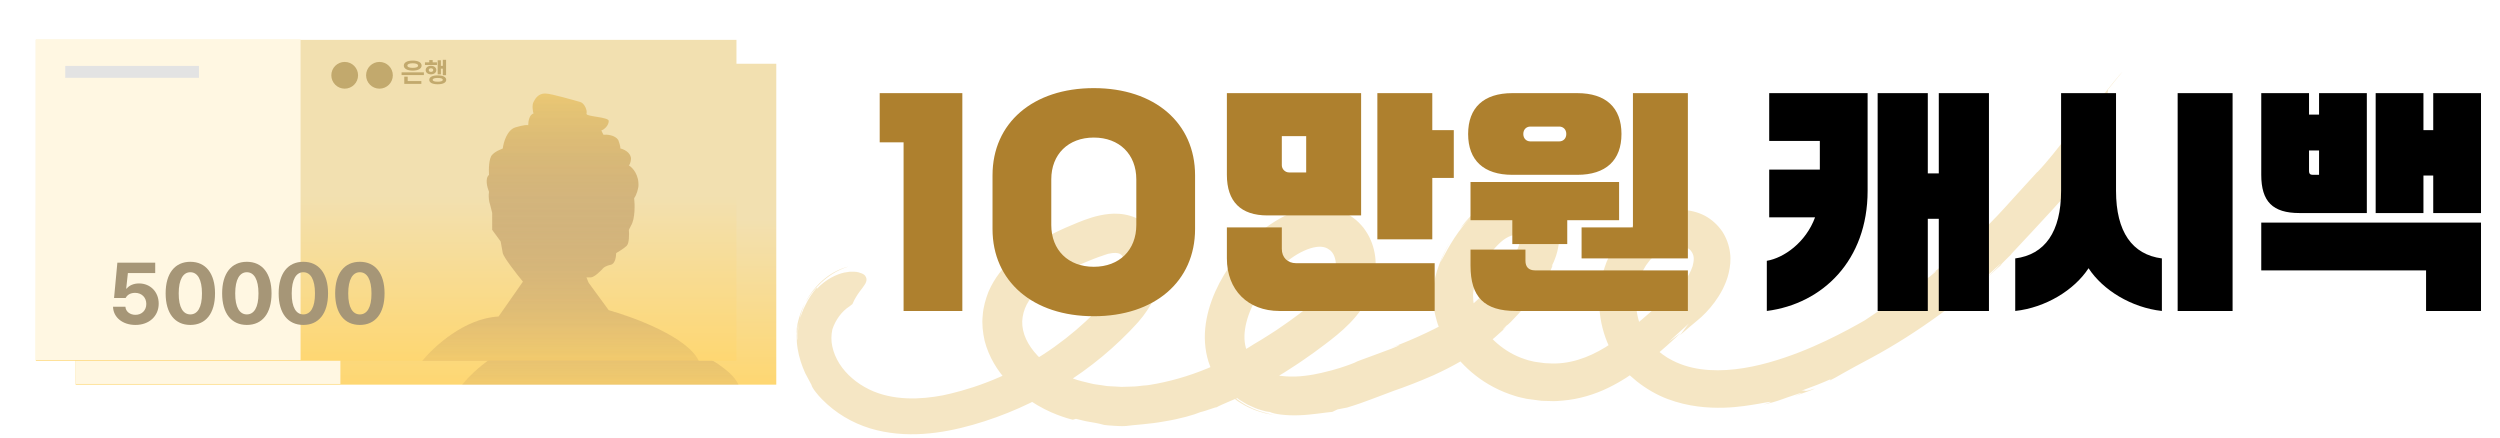 <svg width="314" height="55" viewBox="0 0 314 55" fill="none" xmlns="http://www.w3.org/2000/svg">
<path d="M9.5 8.007H97.5V48.312H9.5V8.007Z" fill="url(#paint0_linear_2179_1563)"/>
<circle cx="48.294" cy="12.457" r="1.679" fill="#C2A96D"/>
<circle cx="52.66" cy="12.457" r="1.679" fill="#C2A96D"/>
<path d="M58.239 12.083V12.427H55.438V12.083H58.239ZM57.922 13.186V13.53H55.776V12.633H56.208V13.186H57.922ZM56.839 10.609C57.51 10.605 57.952 10.845 57.955 11.236C57.952 11.627 57.51 11.87 56.839 11.87C56.16 11.87 55.718 11.627 55.718 11.236C55.718 10.845 56.16 10.605 56.839 10.609ZM56.839 10.946C56.413 10.949 56.164 11.051 56.167 11.236C56.164 11.428 56.413 11.523 56.839 11.523C57.264 11.523 57.51 11.428 57.51 11.236C57.51 11.051 57.264 10.949 56.839 10.946ZM61.028 10.514V12.441H60.62V11.624H60.373V12.339H59.972V10.572H60.373V11.273H60.62V10.514H61.028ZM59.881 10.831V11.165H58.373V10.831H58.916V10.541H59.344V10.831H59.881ZM59.132 11.267C59.523 11.267 59.8 11.482 59.803 11.803C59.8 12.12 59.523 12.336 59.132 12.336C58.747 12.336 58.467 12.12 58.467 11.803C58.467 11.482 58.747 11.267 59.132 11.267ZM59.132 11.577C58.963 11.577 58.852 11.661 58.852 11.803C58.852 11.945 58.963 12.032 59.132 12.029C59.3 12.032 59.412 11.945 59.415 11.803C59.412 11.661 59.3 11.577 59.132 11.577ZM59.979 12.468C60.643 12.468 61.041 12.67 61.045 13.028C61.041 13.382 60.643 13.584 59.979 13.584C59.317 13.584 58.916 13.382 58.916 13.028C58.916 12.67 59.317 12.468 59.979 12.468ZM59.979 12.791C59.564 12.791 59.344 12.866 59.348 13.028C59.344 13.183 59.564 13.26 59.979 13.26C60.397 13.26 60.61 13.183 60.61 13.028C60.61 12.866 60.397 12.791 59.979 12.791Z" fill="#C2A96D"/>
<path d="M67.617 42.757C63.358 42.969 59.454 46.563 58.034 48.333H92.771C91.387 45.359 84.652 42.846 81.458 41.961L78.929 38.509L78.663 37.845H79.196C79.621 37.845 80.438 37.048 80.793 36.65C80.881 36.562 81.192 36.358 81.724 36.252C82.257 36.146 82.39 35.234 82.39 34.792C82.7 34.615 83.401 34.181 83.721 33.862C84.04 33.544 84.031 32.402 83.987 31.871L84.253 31.34C84.785 30.49 84.741 28.685 84.652 27.888C84.972 27.463 85.14 26.738 85.185 26.428C85.291 24.941 84.43 24.038 83.987 23.773C84.2 23.56 84.253 23.065 84.253 22.843C84.147 22.1 83.321 21.737 82.922 21.649C82.922 21.33 82.745 20.808 82.656 20.587C82.23 19.949 81.236 19.878 80.793 19.923L80.526 19.392C80.926 19.259 81.458 18.728 81.458 18.197C81.458 17.666 78.53 17.666 78.663 17.267C78.796 16.869 78.397 15.94 77.865 15.807C77.332 15.674 74.271 14.745 73.473 14.745C72.674 14.745 72.275 15.276 72.009 15.807C71.796 16.232 71.92 16.958 72.009 17.267C71.476 17.374 71.343 18.285 71.343 18.728C71.255 18.684 70.811 18.675 69.746 18.993C68.681 19.312 68.238 20.896 68.149 21.649C67.617 21.914 67.351 21.914 66.818 22.445C66.392 22.87 66.375 24.304 66.419 24.968C65.887 25.392 66.197 26.561 66.419 27.092C66.312 27.835 66.463 28.463 66.552 28.685L66.818 29.747V31.871L67.883 33.331C67.927 33.597 68.043 34.261 68.149 34.792C68.256 35.323 69.879 37.403 70.678 38.376L67.617 42.757Z" fill="url(#paint1_linear_2179_1563)"/>
<path d="M9.5 7.923H42.752V48.228H9.5V7.923Z" fill="#FFF7E2"/>
<rect x="13.194" y="11.282" width="16.794" height="1.493" fill="#E3E3E3"/>
<path d="M22.012 43.812C20.402 43.812 19.229 42.863 19.197 41.53H20.754C20.786 42.138 21.34 42.543 22.012 42.543C22.811 42.543 23.376 41.978 23.376 41.179C23.376 40.358 22.8 39.793 21.99 39.782C21.415 39.782 21.009 39.995 20.775 40.432H19.325L19.741 35.987H24.495V37.298H21.063L20.85 39.249H20.914C21.201 38.865 21.777 38.599 22.459 38.599C23.877 38.599 24.933 39.654 24.933 41.136C24.933 42.692 23.749 43.812 22.012 43.812ZM28.906 43.812C26.977 43.812 25.804 42.373 25.804 39.846C25.804 37.32 26.977 35.88 28.906 35.88C30.836 35.88 32.008 37.33 32.008 39.846C32.008 42.383 30.836 43.812 28.906 43.812ZM28.906 42.49C29.802 42.49 30.377 41.626 30.367 39.846C30.367 38.087 29.802 37.192 28.906 37.192C28.011 37.192 27.446 38.087 27.446 39.846C27.435 41.626 28.011 42.49 28.906 42.49ZM36.003 43.812C34.074 43.812 32.901 42.373 32.901 39.846C32.901 37.32 34.074 35.88 36.003 35.88C37.933 35.88 39.105 37.33 39.105 39.846C39.105 42.383 37.933 43.812 36.003 43.812ZM36.003 42.49C36.899 42.49 37.474 41.626 37.464 39.846C37.464 38.087 36.899 37.192 36.003 37.192C35.108 37.192 34.543 38.087 34.543 39.846C34.532 41.626 35.108 42.49 36.003 42.49ZM43.1 43.812C41.171 43.812 39.998 42.373 39.998 39.846C39.998 37.32 41.171 35.88 43.1 35.88C45.03 35.88 46.203 37.33 46.203 39.846C46.203 42.383 45.03 43.812 43.1 43.812ZM43.1 42.49C43.996 42.49 44.572 41.626 44.561 39.846C44.561 38.087 43.996 37.192 43.1 37.192C42.205 37.192 41.64 38.087 41.64 39.846C41.629 41.626 42.205 42.49 43.1 42.49ZM50.198 43.812C48.268 43.812 47.096 42.373 47.096 39.846C47.096 37.32 48.268 35.88 50.198 35.88C52.127 35.88 53.3 37.33 53.3 39.846C53.3 42.383 52.127 43.812 50.198 43.812ZM50.198 42.49C51.093 42.49 51.669 41.626 51.658 39.846C51.658 38.087 51.093 37.192 50.198 37.192C49.302 37.192 48.737 38.087 48.737 39.846C48.727 41.626 49.302 42.49 50.198 42.49Z" fill="#A69677"/>
<g filter="url(#filter0_d_2179_1563)">
<path d="M2.5 3.007H90.5V43.312H2.5V3.007Z" fill="url(#paint2_linear_2179_1563)"/>
<circle cx="41.294" cy="7.457" r="1.679" fill="#C2A96D"/>
<circle cx="45.66" cy="7.457" r="1.679" fill="#C2A96D"/>
<path d="M51.239 7.083V7.427H48.438V7.083H51.239ZM50.922 8.186V8.53H48.776V7.633H49.208V8.186H50.922ZM49.839 5.609C50.51 5.605 50.952 5.845 50.955 6.236C50.952 6.628 50.51 6.87 49.839 6.87C49.16 6.87 48.718 6.628 48.718 6.236C48.718 5.845 49.16 5.605 49.839 5.609ZM49.839 5.946C49.413 5.949 49.164 6.051 49.167 6.236C49.164 6.428 49.413 6.523 49.839 6.523C50.264 6.523 50.51 6.428 50.51 6.236C50.51 6.051 50.264 5.949 49.839 5.946ZM54.028 5.514V7.441H53.62V6.624H53.373V7.339H52.972V5.572H53.373V6.273H53.62V5.514H54.028ZM52.881 5.831V6.165H51.373V5.831H51.916V5.541H52.344V5.831H52.881ZM52.132 6.267C52.523 6.267 52.8 6.482 52.803 6.803C52.8 7.12 52.523 7.336 52.132 7.336C51.747 7.336 51.467 7.12 51.467 6.803C51.467 6.482 51.747 6.267 52.132 6.267ZM52.132 6.577C51.963 6.577 51.852 6.661 51.852 6.803C51.852 6.945 51.963 7.032 52.132 7.029C52.3 7.032 52.412 6.945 52.415 6.803C52.412 6.661 52.3 6.577 52.132 6.577ZM52.979 7.468C53.643 7.468 54.041 7.67 54.045 8.028C54.041 8.382 53.643 8.584 52.979 8.584C52.317 8.584 51.916 8.382 51.916 8.028C51.916 7.67 52.317 7.468 52.979 7.468ZM52.979 7.791C52.564 7.791 52.344 7.866 52.348 8.028C52.344 8.183 52.564 8.26 52.979 8.26C53.397 8.26 53.61 8.183 53.61 8.028C53.61 7.866 53.397 7.791 52.979 7.791Z" fill="#C2A96D"/>
<path d="M60.617 37.757C56.358 37.969 52.454 41.563 51.034 43.333H85.771C84.387 40.359 77.652 37.846 74.458 36.961L71.929 33.509L71.663 32.845H72.196C72.621 32.845 73.438 32.048 73.793 31.65C73.881 31.562 74.192 31.358 74.724 31.252C75.257 31.146 75.39 30.234 75.39 29.792C75.7 29.615 76.401 29.181 76.721 28.862C77.04 28.544 77.031 27.402 76.987 26.871L77.253 26.34C77.785 25.49 77.741 23.685 77.652 22.888C77.972 22.463 78.14 21.738 78.185 21.428C78.291 19.941 77.43 19.038 76.987 18.773C77.2 18.56 77.253 18.065 77.253 17.843C77.147 17.1 76.321 16.737 75.922 16.649C75.922 16.33 75.745 15.808 75.656 15.586C75.23 14.949 74.236 14.878 73.793 14.923L73.526 14.392C73.926 14.259 74.458 13.728 74.458 13.197C74.458 12.666 71.53 12.666 71.663 12.268C71.796 11.869 71.397 10.94 70.865 10.807C70.332 10.674 67.271 9.745 66.473 9.745C65.674 9.745 65.275 10.276 65.009 10.807C64.796 11.232 64.92 11.958 65.009 12.268C64.476 12.374 64.343 13.285 64.343 13.728C64.255 13.684 63.811 13.675 62.746 13.993C61.681 14.312 61.238 15.896 61.149 16.649C60.617 16.914 60.351 16.914 59.818 17.445C59.392 17.87 59.375 19.304 59.419 19.968C58.887 20.392 59.197 21.561 59.419 22.092C59.312 22.835 59.463 23.463 59.552 23.685L59.818 24.747V26.871L60.883 28.331C60.927 28.597 61.043 29.261 61.149 29.792C61.256 30.323 62.879 32.403 63.678 33.376L60.617 37.757Z" fill="url(#paint3_linear_2179_1563)"/>
<path d="M2.5 2.923H35.752V43.228H2.5V2.923Z" fill="#FFF7E2"/>
<rect x="6.194" y="6.282" width="16.794" height="1.493" fill="#E3E3E3"/>
<path d="M15.012 38.812C13.402 38.812 12.229 37.863 12.197 36.53H13.754C13.786 37.138 14.34 37.543 15.012 37.543C15.811 37.543 16.376 36.978 16.376 36.179C16.376 35.358 15.8 34.793 14.99 34.782C14.415 34.782 14.009 34.995 13.775 35.432H12.325L12.741 30.987H17.495V32.298H14.063L13.85 34.249H13.914C14.201 33.865 14.777 33.599 15.459 33.599C16.877 33.599 17.933 34.654 17.933 36.136C17.933 37.692 16.749 38.812 15.012 38.812ZM21.906 38.812C19.977 38.812 18.804 37.373 18.804 34.846C18.804 32.32 19.977 30.881 21.906 30.881C23.836 30.881 25.008 32.33 25.008 34.846C25.008 37.383 23.836 38.812 21.906 38.812ZM21.906 37.49C22.802 37.49 23.377 36.626 23.367 34.846C23.367 33.087 22.802 32.192 21.906 32.192C21.011 32.192 20.446 33.087 20.446 34.846C20.435 36.626 21.011 37.49 21.906 37.49ZM29.003 38.812C27.074 38.812 25.901 37.373 25.901 34.846C25.901 32.32 27.074 30.881 29.003 30.881C30.933 30.881 32.105 32.33 32.105 34.846C32.105 37.383 30.933 38.812 29.003 38.812ZM29.003 37.49C29.899 37.49 30.474 36.626 30.464 34.846C30.464 33.087 29.899 32.192 29.003 32.192C28.108 32.192 27.543 33.087 27.543 34.846C27.532 36.626 28.108 37.49 29.003 37.49ZM36.1 38.812C34.171 38.812 32.998 37.373 32.998 34.846C32.998 32.32 34.171 30.881 36.1 30.881C38.03 30.881 39.203 32.33 39.203 34.846C39.203 37.383 38.03 38.812 36.1 38.812ZM36.1 37.49C36.996 37.49 37.572 36.626 37.561 34.846C37.561 33.087 36.996 32.192 36.1 32.192C35.205 32.192 34.64 33.087 34.64 34.846C34.629 36.626 35.205 37.49 36.1 37.49ZM43.198 38.812C41.268 38.812 40.096 37.373 40.096 34.846C40.096 32.32 41.268 30.881 43.198 30.881C45.127 30.881 46.3 32.33 46.3 34.846C46.3 37.383 45.127 38.812 43.198 38.812ZM43.198 37.49C44.093 37.49 44.669 36.626 44.658 34.846C44.658 33.087 44.093 32.192 43.198 32.192C42.302 32.192 41.737 33.087 41.737 34.846C41.727 36.626 42.302 37.49 43.198 37.49Z" fill="#A69677"/>
</g>
<path d="M106.523 33.49C105.686 33.696 104.596 34.169 103.616 34.963C102.63 35.748 101.77 36.809 101.167 37.957C101.683 37.101 102.296 36.269 103.147 35.489C103.993 34.715 105.069 33.959 106.523 33.495V33.49Z" fill="#F5E6C4"/>
<path d="M101.143 38C101.143 38 101.129 38.024 101.124 38.039C101.143 38.005 101.153 37.986 101.167 37.957C101.158 37.976 101.148 37.986 101.143 38Z" fill="#F5E6C4"/>
<path d="M265.575 10.043C265.269 10.43 264.919 10.87 264.57 11.315C264.91 10.894 265.259 10.459 265.575 10.043Z" fill="#F5E6C4"/>
<path d="M134.764 52.711L135.142 52.605C135.782 52.749 136.28 52.902 136.686 52.959C137.088 53.031 137.389 53.079 137.619 53.122C138.078 53.208 138.25 53.261 138.413 53.304C138.575 53.356 138.728 53.39 139.14 53.423C139.345 53.442 139.618 53.462 139.991 53.485C140.364 53.505 140.837 53.543 141.44 53.505C142.382 53.361 144.376 53.28 146.284 52.921C148.207 52.615 150.029 52.084 150.77 51.764C150.766 51.773 150.895 51.735 151.096 51.678C151.296 51.62 151.564 51.544 151.818 51.448C152.334 51.271 152.841 51.104 152.788 51.166C153.09 50.975 153.635 50.764 154.247 50.487C154.864 50.219 155.581 49.942 156.198 49.597C156.638 49.334 155.84 49.727 155.476 49.856C156.433 49.358 157.408 48.885 158.331 48.335C159.46 47.77 159.775 47.689 158.58 48.368C158.809 48.244 159.072 48.1 159.355 47.947C159.632 47.785 159.938 47.603 160.263 47.412C160.588 47.216 160.938 47.01 161.311 46.785C161.674 46.551 162.057 46.302 162.458 46.044C163.271 45.532 164.123 44.916 165.046 44.27C165.954 43.591 166.906 42.916 167.944 42.051C168.972 41.19 170.101 40.143 171.076 38.718C171.559 38.005 171.99 37.216 172.32 36.255C172.635 35.322 172.803 34.342 172.798 33.323C172.788 32.304 172.626 31.233 172.167 30.167C171.951 29.636 171.631 29.119 171.272 28.631C170.89 28.158 170.445 27.689 169.948 27.35C168.996 26.623 167.748 26.135 166.571 26.035C165.39 25.915 164.304 26.083 163.343 26.355C162.377 26.628 161.511 27.015 160.727 27.46C159.938 27.905 159.206 28.397 158.532 28.942C157.155 30.052 156.069 31.262 155.084 32.539C154.108 33.82 153.281 35.188 152.635 36.637C151.995 38.086 151.531 39.631 151.378 41.238C151.22 42.84 151.411 44.523 151.99 46.006C152.588 47.488 153.496 48.665 154.462 49.578C154.721 49.793 154.974 50.004 155.223 50.205C155.467 50.415 155.749 50.554 155.997 50.716C156.509 51.051 157.026 51.257 157.504 51.462C157.982 51.663 158.436 51.769 158.857 51.898C159.273 51.998 159.651 52.056 159.991 52.123C159.302 51.941 158.097 51.711 156.944 51.113C156.653 50.989 156.375 50.822 156.112 50.65C155.849 50.477 155.586 50.324 155.366 50.143C154.936 49.765 154.548 49.44 154.348 49.153C154.62 49.43 154.936 49.64 155.199 49.86C155.467 50.085 155.734 50.253 155.993 50.406C156.251 50.559 156.49 50.712 156.72 50.831C156.954 50.941 157.174 51.042 157.384 51.133C157.8 51.338 158.173 51.439 158.523 51.544C158.695 51.592 158.867 51.644 159.029 51.678C159.192 51.706 159.35 51.725 159.508 51.745C160.029 52.017 161.593 52.223 163.181 52.156C164.773 52.103 166.38 51.812 167.341 51.73L168.001 51.419C168.412 51.352 168.814 51.271 169.211 51.185C170.498 50.798 171.502 50.425 172.21 50.157C172.932 49.884 173.458 49.688 173.85 49.54C174.634 49.243 174.873 49.153 175.079 49.076C175.285 49.004 175.462 48.942 176.122 48.708C176.782 48.459 177.925 48.057 180.067 47.12C182.535 45.996 184.304 44.935 185.744 43.94C185.925 43.816 186.102 43.691 186.274 43.572C186.38 43.495 186.485 43.419 186.585 43.342L186.853 43.132C187.193 42.854 187.499 42.596 187.79 42.343C188.374 41.831 188.919 41.338 189.483 40.822C189.153 41.137 188.202 41.893 189.22 40.894C189.354 40.86 190.024 40.186 190.698 39.44C191.377 38.698 192.056 37.861 192.334 37.627C192.783 37.072 193.725 35.872 194.323 34.786C194.935 33.715 195.222 32.84 194.778 33.634C194.84 33.543 194.916 33.385 195.007 33.194C195.103 33.007 195.208 32.773 195.304 32.505C195.514 31.994 195.681 31.319 195.763 30.736C195.796 30.43 195.806 30.124 195.815 29.913C195.815 29.693 195.796 29.531 195.806 29.488C195.801 29.392 195.916 29.76 195.863 30.731C195.887 30.463 195.892 30.172 195.892 29.894C195.882 29.607 195.839 29.306 195.796 29.019C195.744 28.732 195.653 28.455 195.567 28.187C195.471 27.919 195.337 27.67 195.213 27.426C194.931 26.953 194.605 26.532 194.228 26.197C193.859 25.829 193.505 25.638 193.171 25.413C193.936 25.887 194.739 26.656 195.203 27.551C195.098 27.321 194.94 27.13 194.797 26.929C194.653 26.728 194.5 26.546 194.328 26.384C194.161 26.221 193.984 26.049 193.816 25.915C193.644 25.791 193.477 25.671 193.305 25.556C192.936 25.303 192.702 25.222 192.305 25.021C191.922 24.849 191.516 24.734 191.114 24.667C190.913 24.634 190.713 24.614 190.516 24.6C190.32 24.59 190.182 24.581 189.995 24.6C189.641 24.624 189.297 24.657 188.962 24.705C188.35 24.858 187.747 25.035 187.284 25.284C186.767 25.509 186.389 25.791 185.978 26.054C185.605 26.331 185.265 26.618 184.945 26.915C184.333 27.512 183.797 28.129 183.338 28.818C183.529 28.574 183.735 28.335 183.955 28.105C184.17 27.871 184.381 27.642 184.629 27.422C183.529 28.55 182.783 29.684 182.195 30.654C181.602 31.62 181.215 32.453 180.904 32.969C181.277 32.003 181.722 31.085 182.233 30.195C181.593 31.257 181.119 32.271 180.746 33.27C180.373 34.27 180.105 35.265 180.01 36.432C180 36.575 179.981 36.723 179.981 36.857L179.99 37.245L180.019 38.019C180.081 38.526 180.139 39.038 180.258 39.54C180.387 40.038 180.502 40.544 180.703 41.032C180.799 41.276 180.88 41.534 180.995 41.773C181.114 42.013 181.234 42.257 181.353 42.505C181.129 42.032 180.909 41.558 180.746 41.047C180.808 41.214 180.885 41.4 180.966 41.606C181.057 41.807 181.167 42.022 181.282 42.257C181.497 42.735 181.822 43.237 182.176 43.801C182.917 44.901 183.965 46.092 185.328 47.158C186.686 48.225 188.374 49.148 190.292 49.731C190.765 49.894 191.272 49.975 191.769 50.095C192.257 50.162 192.745 50.224 193.242 50.291L193.611 50.339L193.988 50.353L194.749 50.372C195.256 50.406 195.763 50.358 196.274 50.315C198.316 50.147 200.301 49.535 201.989 48.713C203.687 47.89 205.131 46.905 206.327 45.968C207.522 45.03 208.532 44.16 209.325 43.447C210.129 42.73 210.727 42.17 211.104 41.816L209.56 42.969C210.449 42.156 211.32 41.343 212.2 40.563C211.879 40.822 211.181 42.003 210.884 42.199C211.243 41.893 211.697 41.501 212.238 41.042C212.506 40.817 212.793 40.578 213.103 40.32C213.29 40.162 213.481 39.994 213.677 39.827C213.864 39.645 214.055 39.459 214.251 39.267C215.007 38.478 215.753 37.517 216.375 36.312C216.676 35.7 216.958 35.04 217.13 34.27C217.307 33.51 217.417 32.663 217.293 31.754C217.183 30.851 216.858 29.918 216.336 29.105C215.791 28.297 215.026 27.575 214.122 27.092C213.213 26.618 212.238 26.408 211.296 26.355C210.349 26.298 209.445 26.441 208.575 26.671C207.699 26.9 206.877 27.264 206.093 27.723C205.308 28.177 204.577 28.756 203.926 29.464C203.285 30.172 202.812 30.889 202.367 31.678C202.152 32.07 201.985 32.481 201.793 32.883C201.645 33.299 201.487 33.715 201.363 34.136C200.406 37.527 200.827 41.176 202.424 44.155C202.616 44.528 202.86 44.877 203.08 45.236C203.314 45.58 203.587 45.905 203.84 46.235C204.117 46.546 204.409 46.843 204.696 47.139C204.993 47.407 205.294 47.651 205.586 47.9C206.8 48.856 208.115 49.612 209.435 50.109C212.08 51.104 214.567 51.257 216.518 51.209C218.484 51.147 219.957 50.86 220.899 50.712C223.902 50.128 221.487 50.803 221.449 50.831C222.362 50.63 222.903 50.458 223.256 50.348C223.615 50.238 223.787 50.176 223.94 50.114C224.242 49.98 224.5 49.923 225.973 49.42C226.786 49.167 225.844 49.578 225.394 49.75C226.69 49.306 227.881 48.885 227.957 48.789C226.346 49.344 226.967 48.942 226.25 49.076C227.503 48.636 228.732 48.153 229.937 47.622L229.818 47.79C230.22 47.608 230.707 47.326 231.516 46.862C232.329 46.407 233.467 45.776 235.164 44.877C238.02 43.333 240.865 41.515 243.601 39.526C246.355 37.522 248.909 35.312 251.286 33.103C251.262 33.227 250.281 34.174 249.292 35.116C249.937 34.533 250.922 33.639 251.53 33.113C250.32 34.112 253.452 31.18 252.529 31.994C255.762 28.517 259.994 24.117 262.505 20.812C262.534 20.597 263.184 18.259 263.758 15.949C264.332 13.644 264.853 11.363 264.743 11.276C265.542 10.287 266.336 9.292 266.594 9C266.336 9.215 264.753 11.162 263.954 12.219L263.925 12.491C262.051 14.901 263.414 12.998 261.544 15.313C261.353 15.361 263.06 13.223 264.557 11.319C263.189 13.017 261.759 14.638 261.3 15.408C259.97 16.953 261.329 15.14 259.731 17.001C258.646 18.364 257.264 20.191 255.886 21.63L255.896 21.587C254.251 23.361 253.031 24.744 251.821 26.063C250.616 27.383 249.416 28.636 247.78 30.085L248.096 29.732C246.929 30.741 244.729 32.845 242.505 34.48C243.137 34.012 243.725 33.653 242.438 34.696C239.889 36.561 238.101 37.823 236.083 38.981C235.471 39.401 234.854 39.822 234.227 40.229C233.027 40.917 231.372 41.836 229.33 42.802C227.293 43.768 224.858 44.777 222.156 45.532C219.469 46.283 216.461 46.757 213.62 46.369C212.204 46.173 210.861 45.748 209.665 45.059C209.354 44.906 209.091 44.676 208.795 44.495C208.508 44.294 208.259 44.05 207.982 43.835C207.513 43.38 207.078 42.916 206.743 42.338C206.026 41.233 205.624 39.875 205.504 38.517C205.394 37.154 205.61 35.781 206.078 34.59C206.226 34.308 206.322 33.997 206.494 33.744L206.729 33.342L207.001 32.974C207.183 32.701 207.341 32.548 207.532 32.362C207.632 32.276 207.723 32.18 207.833 32.099L208.163 31.855C209.077 31.252 210.22 30.894 211.057 30.956C211.473 30.975 211.793 31.075 212.018 31.195C212.247 31.305 212.381 31.491 212.525 31.716C212.654 31.946 212.726 32.166 212.735 32.457C212.74 32.744 212.687 33.084 212.592 33.433C212.362 34.141 211.951 34.863 211.487 35.437C211.257 35.729 211.023 35.992 210.789 36.216C210.674 36.331 210.559 36.441 210.444 36.537C210.32 36.647 210.196 36.747 210.081 36.848C210.21 36.733 210.287 36.656 210.368 36.58C210.239 36.699 209.985 36.905 209.765 37.092C209.541 37.278 209.311 37.469 209.082 37.665C208.632 38.053 208.173 38.45 207.695 38.856C206.757 39.674 205.796 40.501 204.797 41.324C203.797 42.132 202.75 42.916 201.655 43.605C200.555 44.279 199.402 44.829 198.192 45.193C196.987 45.556 195.72 45.728 194.4 45.628C194.07 45.633 193.735 45.575 193.4 45.528C193.07 45.475 192.712 45.451 192.415 45.36L191.946 45.25L191.482 45.097C191.167 45.011 190.87 44.863 190.564 44.743C189.354 44.208 188.235 43.395 187.307 42.433C186.375 41.467 185.701 40.31 185.313 39.119C185.155 38.517 185.017 37.914 185.026 37.302C185.026 37.158 185.002 36.977 185.026 36.871C185.045 36.742 185.031 36.642 185.069 36.489L185.155 36.054L185.285 35.585C185.681 34.318 186.351 32.979 187.169 31.888C187.566 31.324 188.02 30.851 188.46 30.439C188.905 30.033 189.359 29.774 189.708 29.641C189.79 29.626 189.876 29.583 189.947 29.564C190.014 29.564 190.072 29.564 190.134 29.545C190.153 29.531 190.234 29.545 190.239 29.54H190.282C190.311 29.55 190.344 29.555 190.368 29.564C190.387 29.574 190.402 29.588 190.435 29.602L190.574 29.665C190.641 29.708 190.674 29.741 190.736 29.77C190.784 29.813 190.837 29.846 190.851 29.908C190.894 29.956 190.899 30.018 190.909 30.076C190.909 30.109 190.894 30.172 190.909 30.224C190.885 30.315 190.885 30.396 190.866 30.497C190.779 30.903 190.569 31.429 190.287 31.946C189.713 32.998 188.929 34.045 188.101 35.011C187.274 35.977 186.399 36.876 185.533 37.689C185.103 38.096 184.668 38.483 184.252 38.832C184.041 39.009 183.84 39.172 183.654 39.315C183.51 39.43 183.276 39.583 183.056 39.727C180.847 41.08 177.518 42.649 174.835 43.629C176.322 43.093 175.854 43.376 174.701 43.82C172.664 44.595 171.574 44.968 171.004 45.188C170.431 45.398 170.359 45.437 170.287 45.48C170.215 45.518 170.134 45.566 169.579 45.772C169.02 45.968 167.963 46.384 165.935 46.843C165.352 46.972 164.668 47.111 163.907 47.197C163.142 47.297 162.31 47.326 161.449 47.268C159.709 47.163 158.02 46.503 157.026 44.916C156.543 44.15 156.275 43.237 156.304 42.156C156.337 41.08 156.643 39.889 157.164 38.713C157.681 37.536 158.403 36.369 159.249 35.293C159.67 34.753 160.139 34.241 160.617 33.753C161.091 33.28 161.588 32.859 162.124 32.472C163.176 31.707 164.362 31.152 165.337 31.018C165.825 30.946 166.217 30.999 166.528 31.118C166.681 31.185 166.834 31.252 166.973 31.372C167.131 31.463 167.217 31.587 167.327 31.711C167.729 32.228 167.91 33.203 167.719 34.112C167.681 34.342 167.614 34.557 167.537 34.767C167.504 34.873 167.451 34.968 167.413 35.073C167.356 35.183 167.308 35.293 167.246 35.399C167.006 35.829 166.71 36.245 166.37 36.642C165.686 37.436 164.835 38.153 163.965 38.832C163.53 39.177 163.085 39.497 162.664 39.808C162.243 40.119 161.841 40.42 161.44 40.688C161.043 40.96 160.665 41.224 160.311 41.467C159.948 41.702 159.599 41.926 159.278 42.132C158.633 42.558 158.054 42.888 157.58 43.17C155.586 44.461 153.214 45.695 150.77 46.623C148.327 47.56 145.821 48.172 143.611 48.459L144.051 48.373C143.755 48.407 143.372 48.45 142.913 48.507C142.454 48.564 141.918 48.55 141.32 48.579C141.172 48.584 141.014 48.588 140.857 48.593C140.699 48.584 140.541 48.574 140.373 48.564C140.044 48.545 139.699 48.526 139.345 48.507C138.987 48.507 138.623 48.411 138.245 48.368C137.868 48.301 137.471 48.282 137.083 48.177C136.299 47.981 135.448 47.814 134.692 47.512C133.908 47.221 133.128 46.819 132.377 46.345C130.871 45.408 129.546 44.05 128.872 42.582C128.537 41.85 128.375 41.104 128.389 40.367C128.422 39.636 128.618 38.89 128.963 38.234C129.656 36.91 130.967 35.776 132.363 34.925C133.755 34.055 135.204 33.419 136.428 32.897C137.705 32.362 138.594 32.046 139.14 31.931C138.944 31.965 138.733 32.013 138.518 32.07C139.556 31.726 140.12 31.735 140.407 31.802C140.703 31.855 140.794 31.989 140.928 32.099C140.995 32.233 141.062 32.281 141.076 32.467C141.1 32.644 141.148 32.964 141.005 33.629C141.129 33.462 141.12 34.131 140.737 35.097C140.541 35.571 140.263 36.087 139.967 36.542C139.809 36.757 139.666 36.981 139.513 37.154C139.436 37.245 139.364 37.331 139.302 37.412C139.221 37.503 139.144 37.584 139.073 37.661L139.082 37.589C138.264 38.517 136.868 39.985 135.166 41.434C133.473 42.883 131.483 44.313 129.695 45.336L129.781 45.164C128.332 46.082 126.117 47.197 123.922 48.029C121.727 48.88 119.565 49.425 118.394 49.66C117.045 49.913 115.5 50.099 113.894 50.028C112.292 49.956 110.613 49.631 109.135 48.894C107.638 48.163 106.271 47.02 105.419 45.657C104.994 44.978 104.692 44.251 104.535 43.509C104.382 42.802 104.391 42.094 104.544 41.372C104.936 40.176 105.74 39.086 106.687 38.488L107.064 38.191C107.064 38.191 107.107 38.105 107.174 37.957C107.213 37.881 107.256 37.785 107.304 37.68C107.361 37.584 107.423 37.474 107.49 37.355C107.624 37.092 107.81 36.867 108.007 36.575C108.203 36.322 108.418 36.059 108.585 35.786C108.767 35.528 108.863 35.265 108.829 35.016C108.777 34.772 108.667 34.509 108.212 34.332C107.992 34.246 107.7 34.141 107.342 34.131C107.16 34.122 106.959 34.117 106.739 34.127C106.524 34.15 106.29 34.189 106.036 34.236C105.041 34.461 103.755 35.054 102.583 36.288C102.602 36.212 102.617 36.13 102.646 36.054C102.062 36.742 101.555 37.479 101.177 38.282C100.446 39.708 100.273 40.908 100.216 41.659C100.173 42.032 100.178 42.309 100.178 42.472C100.178 42.634 100.163 42.687 100.135 42.634C100.135 41.118 100.484 39.66 101.125 38.349C100.78 39.076 100.627 39.516 100.56 39.727C100.484 39.937 100.479 39.918 100.513 39.765C100.57 39.454 100.843 38.617 101.115 38.053C100.489 39.244 100.135 40.54 100.001 41.649C99.991 42.314 100.058 41.161 100.216 40.673C100.053 41.544 99.991 42.625 100.178 43.763C100.35 44.863 100.704 45.92 101.134 46.867C101.876 48.301 101.938 48.316 101.952 48.445C101.966 48.507 101.995 48.579 102.153 48.827C102.229 48.956 102.349 49.114 102.526 49.334C102.617 49.444 102.717 49.569 102.832 49.707C102.956 49.841 103.095 49.989 103.253 50.157C104.951 51.888 107.026 53.108 109.293 53.806C111.522 54.48 113.803 54.638 115.969 54.495C118.145 54.351 120.221 53.916 122.205 53.352C124.18 52.787 126.117 52.089 127.992 51.257C131.746 49.593 135.276 47.412 138.461 44.767L139.637 43.753L140.78 42.696C141.148 42.328 141.526 41.969 141.889 41.596L142.425 41.027L142.693 40.74C142.779 40.65 142.87 40.554 142.975 40.43C143.793 39.497 144.458 38.498 145.008 37.393C145.548 36.283 145.998 35.078 146.127 33.596C146.165 33.323 146.174 33.352 146.17 33.533C146.17 33.624 146.16 33.753 146.151 33.907C146.131 34.045 146.108 34.208 146.088 34.37C146.17 33.959 146.194 33.5 146.213 33.05C146.198 32.572 146.189 32.108 146.069 31.597C145.988 31.104 145.782 30.583 145.562 30.095C145.428 29.851 145.285 29.612 145.137 29.382C144.988 29.153 144.792 28.957 144.611 28.746L144.328 28.45L144.027 28.206C143.822 28.048 143.621 27.886 143.401 27.752C142.956 27.484 142.478 27.259 141.995 27.12C141.029 26.824 140.091 26.795 139.297 26.872C137.7 27.039 136.481 27.512 135.395 27.943C134.353 28.364 133.305 28.818 132.248 29.349C131.048 29.884 130.699 30.033 130.326 30.191C130.421 30.157 130.12 30.315 129.537 30.702C128.953 31.075 128.078 31.678 127.069 32.606C126.074 33.529 124.917 34.853 124.142 36.671C123.793 37.594 123.497 38.569 123.43 39.626C123.31 40.673 123.439 41.764 123.669 42.802C124.2 44.863 125.314 46.608 126.538 47.919C127.767 49.234 129.101 50.195 130.307 50.898C131.512 51.611 132.612 52.046 133.415 52.323C134.233 52.61 134.692 52.696 134.745 52.715L134.764 52.711Z" fill="#F5E6C4"/>
<path d="M260.814 41.405C260.829 41.333 260.848 41.247 260.867 41.161C260.843 41.242 260.824 41.324 260.814 41.405Z" fill="#F5E6C4"/>
<path d="M120.87 39.058H113.49V17.878H110.49V11.698H120.87V39.058ZM137.381 11.068C145.031 11.068 150.101 15.448 150.101 22.018V28.768C150.101 35.338 145.031 39.718 137.381 39.718C129.731 39.718 124.661 35.338 124.661 28.768V22.018C124.661 15.448 129.731 11.068 137.381 11.068ZM137.381 33.508C140.591 33.508 142.721 31.408 142.721 28.258V22.528C142.721 19.378 140.591 17.278 137.381 17.278C134.171 17.278 132.041 19.378 132.041 22.528V28.258C132.041 31.408 134.171 33.508 137.381 33.508ZM154.096 11.698H170.956V27.058H159.196C155.836 27.058 154.096 25.318 154.096 21.958V11.698ZM154.096 28.558H160.996V31.258C160.996 32.338 161.716 33.058 162.796 33.058H180.196V39.058H160.696C156.736 39.058 154.096 36.418 154.096 32.458V28.558ZM172.996 30.058V11.698H179.896V16.348H182.596V22.348H179.896V30.058H172.996ZM160.996 20.758C160.996 21.238 161.416 21.658 161.896 21.658H164.056V17.098H160.996V20.758ZM184.397 16.828C184.397 13.528 186.347 11.698 189.947 11.698H198.107C201.707 11.698 203.657 13.528 203.657 16.828C203.657 20.128 201.707 21.958 198.107 21.958H189.947C186.347 21.958 184.397 20.128 184.397 16.828ZM198.647 32.458V28.558H205.097V11.698H211.997V32.458H198.647ZM184.697 31.348H191.597V32.758C191.597 33.538 192.017 33.958 192.797 33.958H211.997V39.058H190.397C186.437 39.058 184.697 37.318 184.697 33.358V31.348ZM184.697 27.658V22.858H203.357V27.658H196.847V30.658H189.947V27.658H184.697ZM191.327 16.828C191.327 17.428 191.747 17.758 192.197 17.758H195.857C196.307 17.758 196.727 17.428 196.727 16.828C196.727 16.228 196.307 15.898 195.857 15.898H192.197C191.747 15.898 191.327 16.228 191.327 16.828Z" fill="#AE802E"/>
<path d="M249.812 39.058H243.512V27.478H242.132V39.058H235.832V11.698H242.132V21.778H243.512V11.698H249.812V39.058ZM221.912 39.058V32.758C224.042 32.398 226.802 30.478 227.972 27.298H222.212V21.298H228.572V17.698H222.212V11.698H234.572V23.968C234.572 32.698 228.932 38.158 221.912 39.058ZM253.113 39.058V32.458C256.833 31.978 258.873 29.128 258.873 23.968V11.698H265.773V23.968C265.773 29.128 267.813 31.978 271.533 32.458V39.058C267.723 38.638 264.123 36.448 262.323 33.688C260.523 36.448 256.923 38.638 253.113 39.058ZM273.513 39.058V11.698H280.413V39.058H273.513ZM311.614 39.058H304.714V33.958H284.014V27.958H311.614V39.058ZM290.014 11.698V14.398H291.274V11.698H297.274V26.758H288.814C285.454 26.758 284.014 25.318 284.014 21.958V11.698H290.014ZM304.384 11.698V16.348H305.614V11.698H311.614V26.758H305.614V22.048H304.384V26.758H298.384V11.698H304.384ZM291.274 21.958V18.898H290.014V21.508C290.014 21.808 290.164 21.958 290.464 21.958H291.274Z" fill="black"/>
<defs>
<filter id="filter0_d_2179_1563" x="0.5" y="0.923" width="96" height="48.41" filterUnits="userSpaceOnUse" color-interpolation-filters="sRGB">
<feFlood flood-opacity="0" result="BackgroundImageFix"/>
<feColorMatrix in="SourceAlpha" type="matrix" values="0 0 0 0 0 0 0 0 0 0 0 0 0 0 0 0 0 0 127 0" result="hardAlpha"/>
<feOffset dx="2" dy="2"/>
<feGaussianBlur stdDeviation="2"/>
<feComposite in2="hardAlpha" operator="out"/>
<feColorMatrix type="matrix" values="0 0 0 0 0.746 0 0 0 0 0.623 0 0 0 0 0.385 0 0 0 1 0"/>
<feBlend mode="normal" in2="BackgroundImageFix" result="effect1_dropShadow_2179_1563"/>
<feBlend mode="normal" in="SourceGraphic" in2="effect1_dropShadow_2179_1563" result="shape"/>
</filter>
<linearGradient id="paint0_linear_2179_1563" x1="53.5" y1="27.6" x2="53.5" y2="48.312" gradientUnits="userSpaceOnUse">
<stop stop-color="#F2E0B0"/>
<stop offset="1" stop-color="#FED772"/>
</linearGradient>
<linearGradient id="paint1_linear_2179_1563" x1="75.403" y1="14.745" x2="75.403" y2="48.333" gradientUnits="userSpaceOnUse">
<stop stop-color="#EAC874"/>
<stop offset="1" stop-color="#845A42" stop-opacity="0.1"/>
</linearGradient>
<linearGradient id="paint2_linear_2179_1563" x1="46.5" y1="22.6" x2="46.5" y2="43.312" gradientUnits="userSpaceOnUse">
<stop stop-color="#F2E0B0"/>
<stop offset="1" stop-color="#FED772"/>
</linearGradient>
<linearGradient id="paint3_linear_2179_1563" x1="68.403" y1="9.745" x2="68.403" y2="43.333" gradientUnits="userSpaceOnUse">
<stop stop-color="#EAC874"/>
<stop offset="1" stop-color="#845A42" stop-opacity="0.1"/>
</linearGradient>
</defs>
</svg>
